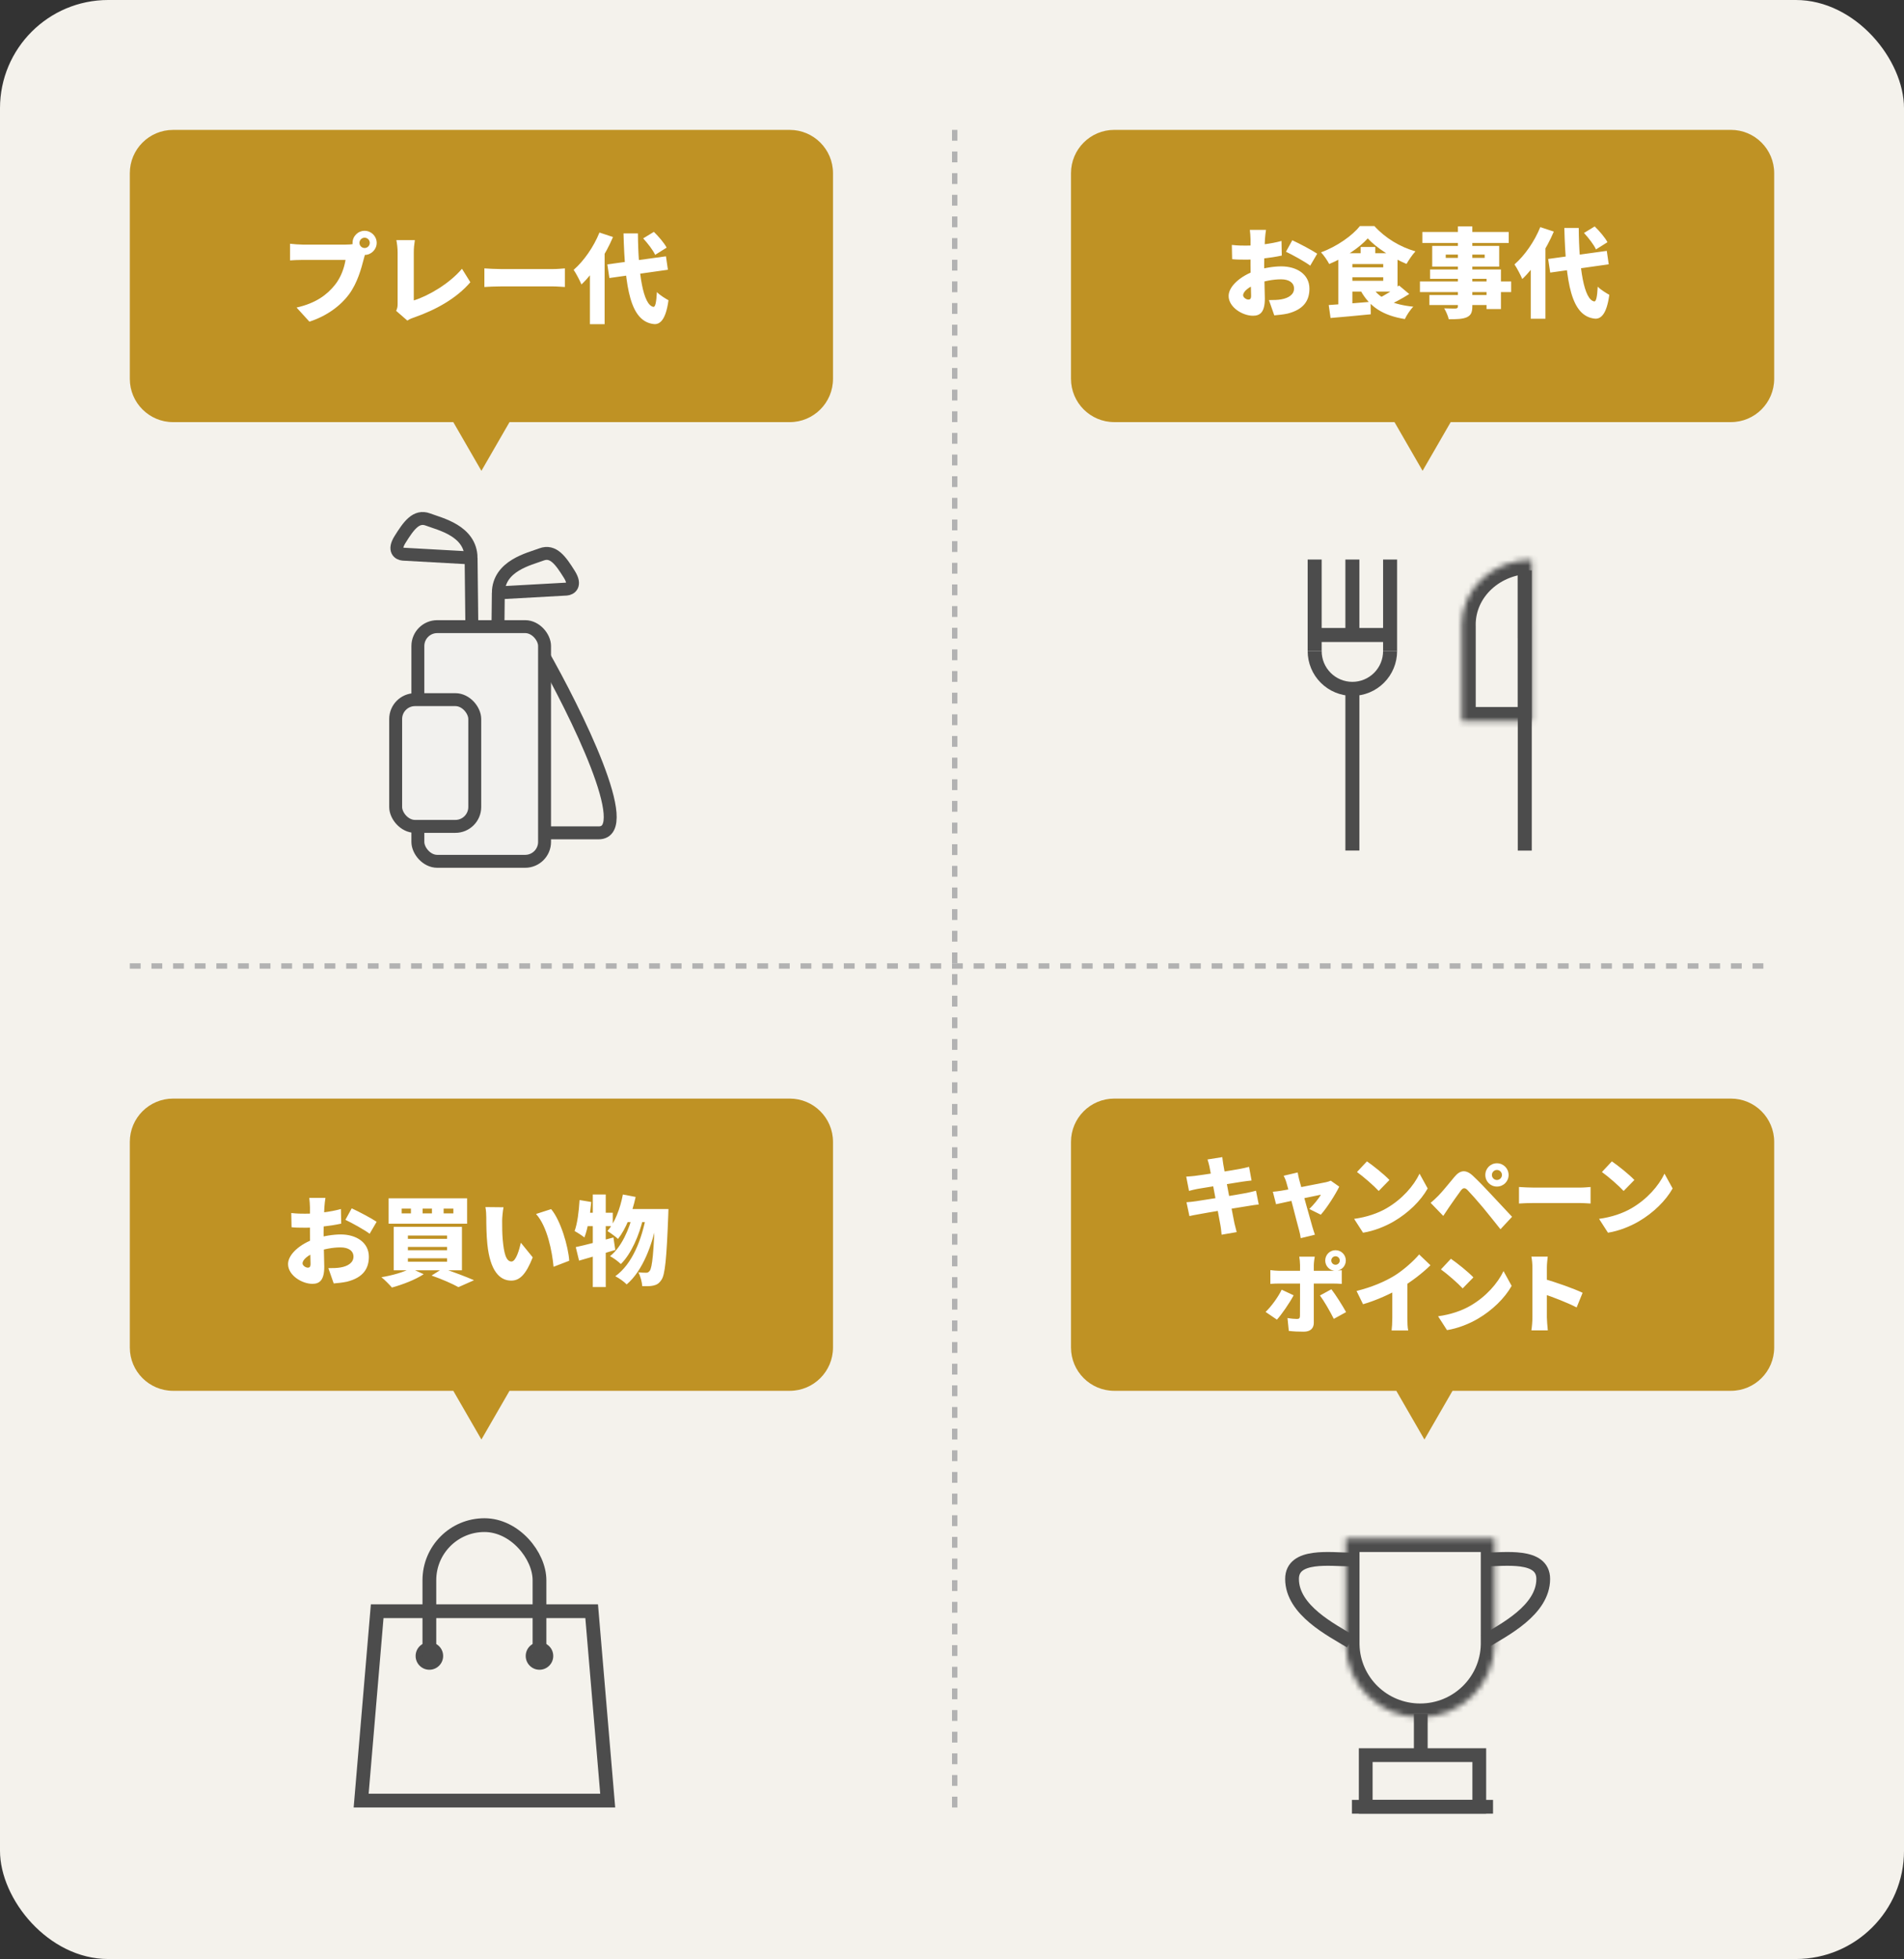 <svg width="352" height="362" viewBox="0 0 352 362" fill="none" xmlns="http://www.w3.org/2000/svg">
<rect x="0" y="0" width="352" height="362" fill="#333333" stroke="none"/>
<rect width="352" height="362" rx="20" fill="#F4F2EC"/>
<path fill-rule="evenodd" clip-rule="evenodd" d="M32 24.004C27.582 24.004 24 27.586 24 32.004V70.004C24 74.422 27.582 78.004 32 78.004H83.804L89 87.004L94.196 78.004H146C150.418 78.004 154 74.422 154 70.004V32.004C154 27.586 150.418 24.004 146 24.004H32Z" fill="#BF9224"/>
<path d="M66.454 44.878C66.454 45.4 66.886 45.832 67.408 45.832C67.93 45.832 68.362 45.4 68.362 44.878C68.362 44.356 67.93 43.924 67.408 43.924C66.886 43.924 66.454 44.356 66.454 44.878ZM65.176 44.878C65.176 43.654 66.184 42.646 67.408 42.646C68.632 42.646 69.64 43.654 69.64 44.878C69.64 46.102 68.632 47.11 67.408 47.11C66.184 47.11 65.176 46.102 65.176 44.878ZM67.714 46.426C67.516 46.822 67.354 47.47 67.246 47.866C66.814 49.558 66.076 52.294 64.528 54.382C62.908 56.56 60.37 58.414 57.202 59.44L54.826 56.83C58.444 56.02 60.478 54.436 61.9 52.672C63.052 51.25 63.646 49.468 63.88 48.028C62.764 48.028 57.49 48.028 55.96 48.028C55.078 48.028 54.088 48.082 53.62 48.118V45.04C54.178 45.112 55.366 45.202 55.96 45.202C57.49 45.202 62.782 45.202 63.898 45.202C64.294 45.202 64.996 45.184 65.554 45.04L67.714 46.426ZM73.24 57.442C73.492 56.902 73.51 56.56 73.51 56.11C73.51 54.616 73.51 48.82 73.51 46.642C73.51 45.85 73.402 44.968 73.276 44.374H76.696C76.57 45.202 76.498 45.85 76.498 46.642C76.498 48.802 76.498 53.896 76.498 55.516C79.144 54.706 83.068 52.438 85.408 49.666L86.956 52.15C84.418 55.12 80.656 57.226 76.552 58.666C76.282 58.756 75.814 58.9 75.31 59.242L73.24 57.442ZM89.548 49.594C90.268 49.648 91.78 49.72 92.662 49.72C95.236 49.72 100.456 49.72 102.22 49.72C103.03 49.72 103.912 49.63 104.434 49.594V53.032C103.966 53.014 102.958 52.924 102.22 52.924C100.438 52.924 95.218 52.924 92.662 52.924C91.636 52.924 90.286 52.978 89.548 53.032V49.594ZM112.282 48.856L123.118 47.362L123.478 49.846L112.66 51.376L112.282 48.856ZM118.906 44.05L120.886 42.844C121.75 43.69 122.794 44.896 123.244 45.76L121.12 47.092C120.742 46.246 119.752 44.968 118.906 44.05ZM110.824 42.97L113.326 43.798C111.976 47.002 109.744 50.458 107.494 52.564C107.242 51.934 106.504 50.512 106.054 49.864C107.926 48.244 109.762 45.616 110.824 42.97ZM109.06 48.352L111.742 45.67L111.778 45.706V59.908H109.06V48.352ZM115.27 43.132H117.934C117.988 50.62 118.906 56.38 120.796 56.704C121.156 56.74 121.336 55.894 121.444 53.968C121.948 54.526 123.118 55.228 123.586 55.48C123.082 59.188 121.966 59.962 120.922 59.89C116.53 59.44 115.54 53.266 115.27 43.132Z" fill="white"/>
<path d="M100.109 120.465C106.464 131.61 117.473 153.901 110.668 153.901C103.864 153.901 100.794 153.901 100.109 153.901" stroke="#4C4C4C" stroke-width="2.389" stroke-linejoin="round"/>
<path d="M91.594 157.758L92.127 109.558M92.127 109.558L104.723 108.857C105.432 108.797 106.532 108.17 105.261 106.143C103.672 103.609 102.291 101.623 100.097 102.455C97.903 103.288 92.182 104.518 92.127 109.558Z" stroke="#4C4C4C" stroke-width="2.389"/>
<path d="M87.625 151.303L87.092 103.103M87.092 103.103L74.496 102.402C73.787 102.342 72.686 101.715 73.957 99.688C75.546 97.153 76.928 95.168 79.122 96C81.315 96.833 87.036 98.063 87.092 103.103Z" stroke="#4C4C4C" stroke-width="2.389"/>
<rect x="77.253" y="115.793" width="23.422" height="43.366" rx="3.584" fill="#F2F1EE" stroke="#4C4C4C" stroke-width="2.389"/>
<rect x="73.148" y="129.284" width="14.622" height="23.422" rx="3.584" fill="#F2F1EE" stroke="#4C4C4C" stroke-width="2.389"/>
<path d="M250.02 127.291L250.02 157.169" stroke="#4C4C4C" stroke-width="2.589" stroke-linejoin="bevel"/>
<path d="M250.02 103.391L250.02 117.334" stroke="#4C4C4C" stroke-width="2.589" stroke-linejoin="bevel"/>
<path d="M243.047 103.391V120.322" stroke="#4C4C4C" stroke-width="2.589" stroke-linejoin="bevel"/>
<path d="M256.992 103.391V120.322" stroke="#4C4C4C" stroke-width="2.589" stroke-linejoin="bevel"/>
<path d="M243.049 120.319C243.049 122.168 243.783 123.942 245.091 125.249C246.398 126.557 248.171 127.291 250.02 127.291C251.869 127.291 253.643 126.557 254.95 125.249C256.258 123.942 256.992 122.168 256.992 120.319" stroke="#4C4C4C" stroke-width="2.589"/>
<path d="M281.891 105.393L281.891 157.181" stroke="#4C4C4C" stroke-width="2.589" stroke-linejoin="bevel"/>
<mask id="path-15-inside-1_6247_21515" fill="white">
<path fill-rule="evenodd" clip-rule="evenodd" d="M274.023 106.941C276.451 104.7 279.744 103.44 283.178 103.44L283.178 115.309H283.183V133.236H270.236V115.733C270.232 115.619 270.23 115.506 270.23 115.392C270.23 112.222 271.595 109.182 274.023 106.941Z"/>
</mask>
<path d="M283.178 103.44L285.767 103.44V100.851H283.178V103.44ZM274.023 106.941L272.266 105.038V105.038L274.023 106.941ZM283.178 115.309H280.588V117.899H283.178V115.309ZM283.183 115.309H285.773V112.72H283.183V115.309ZM283.183 133.236V135.825H285.773V133.236H283.183ZM270.236 133.236H267.646V135.825H270.236V133.236ZM270.236 115.733H272.825V115.693L272.824 115.653L270.236 115.733ZM283.178 100.851C279.121 100.851 275.193 102.337 272.266 105.038L275.779 108.844C277.709 107.063 280.367 106.03 283.178 106.03V100.851ZM285.767 115.309L285.767 103.44L280.588 103.44L280.588 115.309H285.767ZM283.178 117.899H283.183V112.72H283.178V117.899ZM280.594 115.309V133.236H285.773V115.309H280.594ZM283.183 130.646H270.236V135.825H283.183V130.646ZM272.825 133.236V115.733H267.646V133.236H272.825ZM267.641 115.392C267.641 115.532 267.643 115.673 267.648 115.813L272.824 115.653C272.821 115.566 272.82 115.479 272.82 115.392H267.641ZM272.266 105.038C269.333 107.746 267.641 111.465 267.641 115.392H272.82C272.82 112.979 273.856 110.618 275.779 108.844L272.266 105.038Z" fill="#4C4C4C" mask="url(#path-15-inside-1_6247_21515)"/>
<path d="M243.047 117.337H256.99" stroke="#4C4C4C" stroke-width="2.589"/>
<path fill-rule="evenodd" clip-rule="evenodd" d="M206 24C201.582 24 198 27.582 198 32V70C198 74.418 201.582 78 206 78H257.804L263 87L268.196 78H320C324.418 78 328 74.418 328 70V32C328 27.582 324.418 24 320 24H206Z" fill="#BF9224"/>
<path d="M234.052 42.471C233.98 42.812 233.89 43.748 233.854 44.217C233.764 45.837 233.71 47.312 233.71 48.897C233.71 50.895 233.836 54.188 233.836 55.178C233.836 57.717 232.936 58.346 231.64 58.346C229.696 58.346 227.14 56.763 227.14 54.693C227.14 52.856 229.444 50.931 232.108 50.031C233.71 49.49 235.546 49.221 236.878 49.221C239.722 49.221 242.08 50.678 242.08 53.343C242.08 55.449 241.108 57.176 238.03 57.95C237.184 58.13 236.374 58.203 235.582 58.275L234.592 55.449C235.456 55.449 236.248 55.431 236.842 55.322C238.228 55.089 239.236 54.422 239.236 53.325C239.236 52.263 238.336 51.614 236.842 51.614C235.366 51.614 233.71 51.938 232.378 52.443C230.848 53.019 229.822 53.864 229.822 54.566C229.822 54.998 230.434 55.358 230.776 55.358C231.046 55.358 231.298 55.286 231.298 54.657C231.298 53.775 231.19 51.273 231.19 48.986C231.19 46.953 231.19 45.099 231.19 44.234C231.19 43.856 231.118 42.812 231.064 42.471H234.052ZM238.912 44.397C240.352 45.062 242.512 46.215 243.52 46.88L242.224 49.094C241.378 48.428 238.84 47.025 237.742 46.52L238.912 44.397ZM227.734 45.261C228.832 45.386 229.678 45.386 230.326 45.386C232.252 45.386 235.024 45.062 236.914 44.523L236.968 47.222C234.844 47.691 231.982 47.978 230.416 47.978C229.12 47.978 228.4 47.961 227.788 47.889L227.734 45.261ZM252.862 44.054C251.314 45.782 248.524 47.636 245.734 48.788C245.428 48.176 244.744 47.169 244.222 46.629C247.156 45.566 250.018 43.532 251.422 41.769H254.086C256.12 44.019 258.856 45.639 261.682 46.449C261.07 47.096 260.476 48.014 260.026 48.77C257.506 47.727 254.446 45.8 252.862 44.054ZM249.064 49.401H256.606V51.236H249.064V49.401ZM251.548 45.639H254.248V48.069H251.548V45.639ZM245.644 56.367C247.678 56.24 250.648 56.007 253.384 55.773L253.42 58.077C250.846 58.346 248.056 58.581 245.986 58.761L245.644 56.367ZM253.762 53.163C255.022 55.16 257.578 56.294 261.286 56.672C260.728 57.212 260.044 58.257 259.72 58.959C255.688 58.31 253.204 56.691 251.566 53.739L253.762 53.163ZM258.64 52.748L260.53 54.333C259.144 55.215 257.488 56.096 256.228 56.618L254.698 55.197C255.94 54.62 257.614 53.577 258.64 52.748ZM249.064 46.791H258.37V53.883H249.064V51.885H255.724V48.788H249.064V46.791ZM247.426 46.791H250.018V56.672L247.426 56.943V46.791ZM269.53 41.84H272.194V56.583C272.194 57.77 271.924 58.275 271.15 58.635C270.376 58.959 269.386 58.995 267.838 58.995C267.712 58.401 267.316 57.501 266.992 56.978C267.73 57.014 268.792 57.014 269.08 57.014C269.422 56.996 269.53 56.889 269.53 56.583V41.84ZM262.96 42.867H278.926V44.901H262.96V42.867ZM267.28 47.042V47.654H274.48V47.042H267.28ZM264.778 45.441H277.162V49.257H264.778V45.441ZM264.382 49.797H277.486V57.105H274.822V51.525H264.382V49.797ZM262.51 52.011H279.376V53.972H262.51V52.011ZM264.256 54.513H276.262V56.367H264.256V54.513ZM286.216 47.852L297.052 46.358L297.412 48.843L286.594 50.373L286.216 47.852ZM292.84 43.047L294.82 41.84C295.684 42.687 296.728 43.892 297.178 44.757L295.054 46.089C294.676 45.242 293.686 43.965 292.84 43.047ZM284.758 41.967L287.26 42.794C285.91 45.998 283.678 49.455 281.428 51.56C281.176 50.931 280.438 49.508 279.988 48.861C281.86 47.24 283.696 44.612 284.758 41.967ZM282.994 47.349L285.676 44.666L285.712 44.703V58.904H282.994V47.349ZM289.204 42.129H291.868C291.922 49.617 292.84 55.377 294.73 55.7C295.09 55.736 295.27 54.891 295.378 52.965C295.882 53.523 297.052 54.224 297.52 54.477C297.016 58.184 295.9 58.959 294.856 58.886C290.464 58.437 289.474 52.263 289.204 42.129Z" fill="white"/>
<ellipse cx="79.381" cy="306.001" rx="2.545" ry="2.545" fill="#4C4C4C"/>
<ellipse cx="99.736" cy="306.001" rx="2.545" ry="2.545" fill="#4C4C4C"/>
<path d="M66.768 332.722L69.733 297.73H109.383L112.348 332.722H66.768Z" stroke="#4C4C4C" stroke-width="2.545"/>
<mask id="mask0_6247_21515" style="mask-type:alpha" maskUnits="userSpaceOnUse" x="73" y="276" width="34" height="30">
<rect x="73.652" y="276.734" width="32.446" height="29.265" fill="#D9D9D9"/>
</mask>
<g mask="url(#mask0_6247_21515)">
<rect x="79.379" y="281.823" width="20.358" height="35.627" rx="10.179" stroke="#4C4C4C" stroke-width="2.545"/>
</g>
<path fill-rule="evenodd" clip-rule="evenodd" d="M32 203.004C27.582 203.004 24 206.586 24 211.004V249.004C24 253.422 27.582 257.004 32 257.004H83.804L89 266.004L94.196 257.004H146C150.418 257.004 154 253.422 154 249.004V211.004C154 206.586 150.418 203.004 146 203.004H32Z" fill="#BF9224"/>
<path d="M60.165 221.359C60.093 221.701 60.003 222.637 59.967 223.105C59.877 224.725 59.823 226.201 59.823 227.785C59.823 229.783 59.949 233.077 59.949 234.067C59.949 236.605 59.049 237.235 57.753 237.235C55.809 237.235 53.253 235.651 53.253 233.581C53.253 231.745 55.557 229.819 58.221 228.919C59.823 228.379 61.659 228.109 62.991 228.109C65.835 228.109 68.193 229.567 68.193 232.231C68.193 234.337 67.221 236.065 64.143 236.839C63.297 237.019 62.487 237.091 61.695 237.163L60.705 234.337C61.569 234.337 62.361 234.319 62.955 234.211C64.341 233.977 65.349 233.311 65.349 232.213C65.349 231.151 64.449 230.503 62.955 230.503C61.479 230.503 59.823 230.827 58.491 231.331C56.961 231.907 55.935 232.753 55.935 233.455C55.935 233.887 56.547 234.247 56.889 234.247C57.159 234.247 57.411 234.175 57.411 233.545C57.411 232.663 57.303 230.161 57.303 227.875C57.303 225.841 57.303 223.987 57.303 223.123C57.303 222.745 57.231 221.701 57.177 221.359H60.165ZM65.025 223.285C66.465 223.951 68.625 225.103 69.633 225.769L68.337 227.983C67.491 227.317 64.953 225.913 63.855 225.409L65.025 223.285ZM53.847 224.149C54.945 224.275 55.791 224.275 56.439 224.275C58.365 224.275 61.137 223.951 63.027 223.411L63.081 226.111C60.957 226.579 58.095 226.867 56.529 226.867C55.233 226.867 54.513 226.849 53.901 226.777L53.847 224.149ZM82.017 223.339V224.221H83.817V223.339H82.017ZM78.129 223.339V224.221H79.857V223.339H78.129ZM74.259 223.339V224.221H75.969V223.339H74.259ZM71.847 221.431H86.355V226.129H71.847V221.431ZM75.411 230.413V231.025H82.647V230.413H75.411ZM75.411 232.519V233.149H82.647V232.519H75.411ZM75.411 228.307V228.919H82.647V228.307H75.411ZM72.783 226.705H85.401V234.733H72.783V226.705ZM79.785 235.705L81.873 234.391C83.871 235.057 86.247 235.957 87.633 236.569L84.753 237.847C83.691 237.253 81.711 236.371 79.785 235.705ZM75.933 234.373L78.327 235.453C76.797 236.479 74.367 237.397 72.459 237.919C72.009 237.397 71.091 236.461 70.515 236.011C72.513 235.687 74.709 235.057 75.933 234.373ZM93.087 223.087C92.943 223.843 92.835 225.013 92.835 225.535C92.835 226.723 92.835 227.893 92.943 229.099C93.159 231.457 93.519 233.113 94.563 233.113C95.391 233.113 96.021 230.863 96.291 229.639L98.487 232.339C97.227 235.525 96.075 236.641 94.509 236.641C92.367 236.641 90.603 234.823 90.099 229.909C89.919 228.199 89.901 226.129 89.901 224.995C89.901 224.455 89.865 223.681 89.739 223.051L93.087 223.087ZM101.889 223.429C103.653 225.499 105.075 230.377 105.237 232.969L102.339 234.085C102.087 231.367 101.205 226.633 99.099 224.329L101.889 223.429ZM115.155 220.729L117.513 221.179C116.865 224.203 115.695 227.119 114.255 228.937C113.841 228.541 112.833 227.803 112.293 227.479C113.679 225.931 114.651 223.357 115.155 220.729ZM121.113 223.411H123.579C123.579 223.411 123.561 224.239 123.543 224.545C123.237 232.555 122.949 235.579 122.283 236.497C121.833 237.181 121.419 237.415 120.789 237.559C120.267 237.685 119.529 237.685 118.737 237.667C118.683 236.929 118.413 235.831 118.017 235.111C118.611 235.183 119.151 235.183 119.493 235.183C119.745 235.183 119.907 235.093 120.123 234.823C120.573 234.229 120.879 231.475 121.113 223.969V223.411ZM116.073 223.411H122.247V225.823H114.867L116.073 223.411ZM117.027 224.203L118.899 225.121C118.215 228.163 116.685 231.727 114.777 233.581C114.291 233.095 113.463 232.483 112.779 232.123C114.867 230.485 116.361 227.155 117.027 224.203ZM119.493 224.473L121.491 225.391C120.645 229.981 118.809 234.841 115.857 237.343C115.371 236.839 114.471 236.191 113.751 235.831C116.901 233.581 118.683 228.991 119.493 224.473ZM106.443 230.449C108.225 230.071 110.907 229.351 113.409 228.667L113.751 230.971C111.483 231.673 108.999 232.393 107.055 232.951L106.443 230.449ZM109.593 220.729H111.987V237.829H109.593V220.729ZM107.145 221.755L109.305 222.115C109.089 224.491 108.675 227.047 108.045 228.667C107.649 228.343 106.731 227.749 106.227 227.479C106.749 226.075 107.019 223.843 107.145 221.755ZM107.847 224.095H113.283V226.579H107.343L107.847 224.095Z" fill="white"/>
<mask id="path-27-inside-2_6247_21515" fill="white">
<path fill-rule="evenodd" clip-rule="evenodd" d="M248.793 303.65V303.967H248.797C248.966 311.375 255.058 317.328 262.549 317.328C270.04 317.328 276.132 311.375 276.302 303.967H276.305V303.65V284.244H248.793V303.65Z"/>
</mask>
<path d="M248.793 303.967H246.248V306.511H248.793V303.967ZM248.797 303.967L251.341 303.908L251.284 301.422H248.797V303.967ZM276.302 303.967V301.422H273.814L273.758 303.908L276.302 303.967ZM276.305 303.967V306.511H278.85V303.967H276.305ZM276.305 284.244H278.85V281.699H276.305V284.244ZM248.793 284.244V281.699H246.248V284.244H248.793ZM251.338 303.967V303.65H246.248V303.967H251.338ZM248.797 301.422H248.793V306.511H248.797V301.422ZM262.549 314.783C256.431 314.783 251.478 309.924 251.341 303.908L246.252 304.025C246.454 312.825 253.686 319.873 262.549 319.873V314.783ZM273.758 303.908C273.62 309.924 268.667 314.783 262.549 314.783V319.873C271.413 319.873 278.645 312.825 278.846 304.025L273.758 303.908ZM276.305 301.422H276.302V306.511H276.305V301.422ZM273.76 303.65V303.967H278.85V303.65H273.76ZM273.76 284.244V303.65H278.85V284.244H273.76ZM248.793 286.789H276.305V281.699H248.793V286.789ZM251.338 303.65V284.244H246.248V303.65H251.338Z" fill="#4C4C4C" mask="url(#path-27-inside-2_6247_21515)"/>
<path d="M262.664 316.69L262.664 324.961" stroke="#4C4C4C" stroke-width="2.545"/>
<path d="M276.023 333.87L249.94 333.87" stroke="#4C4C4C" stroke-width="2.545"/>
<path d="M274.488 288.175C278.093 288.177 285.303 287.071 285.303 291.764C285.303 297.551 278.001 301.19 274.488 303.331" stroke="#4C4C4C" stroke-width="2.545" stroke-linejoin="round"/>
<path d="M249.68 288.175C246.075 288.177 238.865 287.071 238.865 291.764C238.865 297.551 246.167 301.19 249.68 303.331" stroke="#4C4C4C" stroke-width="2.545" stroke-linejoin="round"/>
<rect x="252.487" y="324.326" width="20.994" height="9.543" stroke="#4C4C4C" stroke-width="2.545"/>
<path fill-rule="evenodd" clip-rule="evenodd" d="M206 203.004C201.582 203.004 198 206.586 198 211.004V249.004C198 253.422 201.582 257.004 206 257.004H258.142L263.338 266.004L268.534 257.004H320C324.418 257.004 328 253.422 328 249.004V211.004C328 206.586 324.418 203.004 320 203.004H206Z" fill="#BF9224"/>
<path d="M223.59 215.533C223.478 215.053 223.366 214.653 223.238 214.253L225.974 213.821C226.022 214.141 226.07 214.733 226.15 215.133C226.342 216.381 227.814 224.093 228.214 226.045C228.326 226.525 228.486 227.117 228.63 227.677L225.846 228.157C225.766 227.533 225.734 226.957 225.638 226.477C225.35 224.781 223.894 217.085 223.59 215.533ZM219.302 217.421C219.862 217.389 220.374 217.357 220.87 217.293C222.198 217.133 227.83 216.269 229.222 215.997C229.75 215.901 230.47 215.741 230.918 215.613L231.382 218.141C230.966 218.173 230.23 218.285 229.718 218.349C227.99 218.621 222.454 219.501 221.382 219.693C220.838 219.805 220.406 219.901 219.814 220.061L219.302 217.421ZM219.35 222.157C219.798 222.141 220.598 222.045 221.142 221.965C222.854 221.709 228.63 220.797 230.438 220.445C231.062 220.317 231.734 220.157 232.198 220.029L232.71 222.573C232.23 222.605 231.494 222.733 230.886 222.829C228.918 223.133 223.158 224.077 221.59 224.381C220.87 224.509 220.262 224.621 219.894 224.717L219.35 222.157ZM239.91 216.653C239.974 217.085 240.086 217.549 240.182 217.965C240.822 220.221 242.198 225.261 242.63 226.717C242.71 226.989 242.966 227.821 243.094 228.157L240.47 228.797C240.406 228.333 240.294 227.741 240.15 227.261C239.718 225.725 238.406 220.429 237.814 218.493C237.702 218.077 237.51 217.645 237.318 217.261L239.91 216.653ZM247.59 219.277C246.902 220.701 245.318 223.197 244.182 224.461L242.054 223.405C242.774 222.733 243.83 221.453 244.198 220.765C243.302 220.925 237.318 222.205 235.91 222.525L235.318 220.221C235.846 220.173 236.31 220.125 236.87 220.029C237.782 219.901 243.846 218.733 245.11 218.461C245.43 218.397 245.782 218.285 246.022 218.173L247.59 219.277ZM252.71 214.605C253.814 215.357 255.91 217.021 256.87 218.045L254.886 220.077C254.038 219.149 252.022 217.389 250.87 216.573L252.71 214.605ZM250.342 225.229C252.694 224.909 254.758 224.189 256.326 223.277C259.206 221.613 261.366 219.133 262.438 216.877L263.942 219.613C262.662 221.885 260.39 224.109 257.718 225.677C256.086 226.637 254.006 227.469 251.99 227.789L250.342 225.229ZM275.814 217.117C275.814 217.629 276.23 218.045 276.742 218.045C277.254 218.045 277.67 217.629 277.67 217.117C277.67 216.605 277.254 216.189 276.742 216.189C276.23 216.189 275.814 216.605 275.814 217.117ZM274.598 217.117C274.598 215.917 275.542 214.957 276.742 214.957C277.942 214.957 278.902 215.917 278.902 217.117C278.902 218.317 277.942 219.261 276.742 219.261C275.542 219.261 274.598 218.317 274.598 217.117ZM264.486 222.269C264.998 221.853 265.382 221.485 265.91 220.957C266.614 220.253 267.782 218.797 268.934 217.421C269.942 216.221 270.998 216.045 272.326 217.293C273.462 218.365 274.598 219.549 275.574 220.605C276.646 221.757 278.31 223.533 279.542 224.845L277.398 227.149C276.358 225.853 275.046 224.189 274.15 223.117C273.206 221.981 271.83 220.445 271.302 219.901C270.838 219.437 270.486 219.453 270.086 219.981C269.526 220.717 268.518 222.189 267.91 223.053C267.526 223.613 267.126 224.221 266.822 224.685L264.486 222.269ZM280.822 219.341C281.462 219.389 282.806 219.453 283.59 219.453C285.878 219.453 290.518 219.453 292.086 219.453C292.806 219.453 293.59 219.373 294.054 219.341V222.397C293.638 222.381 292.742 222.301 292.086 222.301C290.502 222.301 285.862 222.301 283.59 222.301C282.678 222.301 281.478 222.349 280.822 222.397V219.341ZM297.993 214.605C299.097 215.357 301.193 217.021 302.153 218.045L300.169 220.077C299.321 219.149 297.305 217.389 296.153 216.573L297.993 214.605ZM295.625 225.229C297.977 224.909 300.041 224.189 301.609 223.277C304.489 221.613 306.649 219.133 307.721 216.877L309.225 219.613C307.945 221.885 305.673 224.109 303.001 225.677C301.369 226.637 299.289 227.469 297.273 227.789L295.625 225.229ZM246.12 232.925C246.12 233.357 246.472 233.709 246.904 233.709C247.336 233.709 247.688 233.357 247.688 232.925C247.688 232.493 247.336 232.141 246.904 232.141C246.472 232.141 246.12 232.493 246.12 232.925ZM245 232.925C245 231.869 245.848 231.021 246.904 231.021C247.96 231.021 248.808 231.869 248.808 232.925C248.808 233.981 247.96 234.829 246.904 234.829C245.848 234.829 245 233.981 245 232.925ZM243.064 232.221C243.016 232.445 242.888 233.341 242.888 233.773C242.888 234.781 242.888 236.141 242.888 237.149C242.888 238.445 242.888 242.989 242.888 244.445C242.888 245.421 242.28 246.077 241.048 246.077C240.088 246.077 239.16 246.045 238.264 245.933L238.024 243.549C238.696 243.677 239.384 243.725 239.768 243.725C240.168 243.725 240.312 243.597 240.328 243.181C240.344 242.733 240.344 237.901 240.344 237.149C240.344 236.589 240.344 234.797 240.344 233.757C240.344 233.309 240.264 232.525 240.2 232.221H243.064ZM234.856 234.701C235.352 234.765 236.008 234.829 236.504 234.829C237.496 234.829 245.08 234.829 246.328 234.829C246.824 234.829 247.608 234.781 248.056 234.717V237.245C247.512 237.197 246.808 237.181 246.344 237.181C245.096 237.181 237.592 237.181 236.504 237.181C236.024 237.181 235.32 237.197 234.856 237.245V234.701ZM239.16 239.357C238.392 240.797 236.92 242.925 236.072 243.853L233.976 242.429C235.048 241.389 236.28 239.709 236.952 238.317L239.16 239.357ZM246.136 238.237C246.936 239.261 248.216 241.293 248.856 242.461L246.584 243.709C245.864 242.269 244.76 240.365 244.024 239.389L246.136 238.237ZM250.792 238.557C253.704 237.821 255.992 236.829 257.784 235.741C259.4 234.749 261.352 233.021 262.36 231.805L264.456 233.805C262.936 235.293 260.84 236.893 258.952 237.997C257.112 239.069 254.488 240.285 251.992 241.005L250.792 238.557ZM257.4 236.989L260.184 236.381V243.533C260.184 244.301 260.216 245.405 260.344 245.853H257.272C257.336 245.421 257.4 244.301 257.4 243.533V236.989ZM268.232 232.605C269.336 233.357 271.432 235.021 272.392 236.045L270.408 238.077C269.56 237.149 267.544 235.389 266.392 234.573L268.232 232.605ZM265.864 243.229C268.216 242.909 270.28 242.189 271.848 241.277C274.728 239.613 276.888 237.133 277.96 234.877L279.464 237.613C278.184 239.885 275.912 242.109 273.24 243.677C271.608 244.637 269.528 245.469 267.512 245.789L265.864 243.229ZM283.304 243.421C283.304 242.013 283.304 235.645 283.304 234.285C283.304 233.645 283.24 232.813 283.112 232.205H286.136C286.072 232.813 285.976 233.517 285.976 234.285C285.976 235.645 285.976 241.997 285.976 243.421C285.976 243.853 286.072 245.117 286.152 245.837H283.112C283.224 245.149 283.304 244.077 283.304 243.421ZM285.4 236.317C287.544 236.893 291.112 238.173 292.584 238.893L291.48 241.597C289.672 240.669 287.144 239.709 285.4 239.117V236.317Z" fill="white"/>
<line x1="24" y1="178.504" x2="328" y2="178.504" stroke="#B2B2B2" stroke-dasharray="2 2"/>
<line x1="176.5" y1="24" x2="176.5" y2="334" stroke="#B2B2B2" stroke-dasharray="2 2"/>
</svg>
